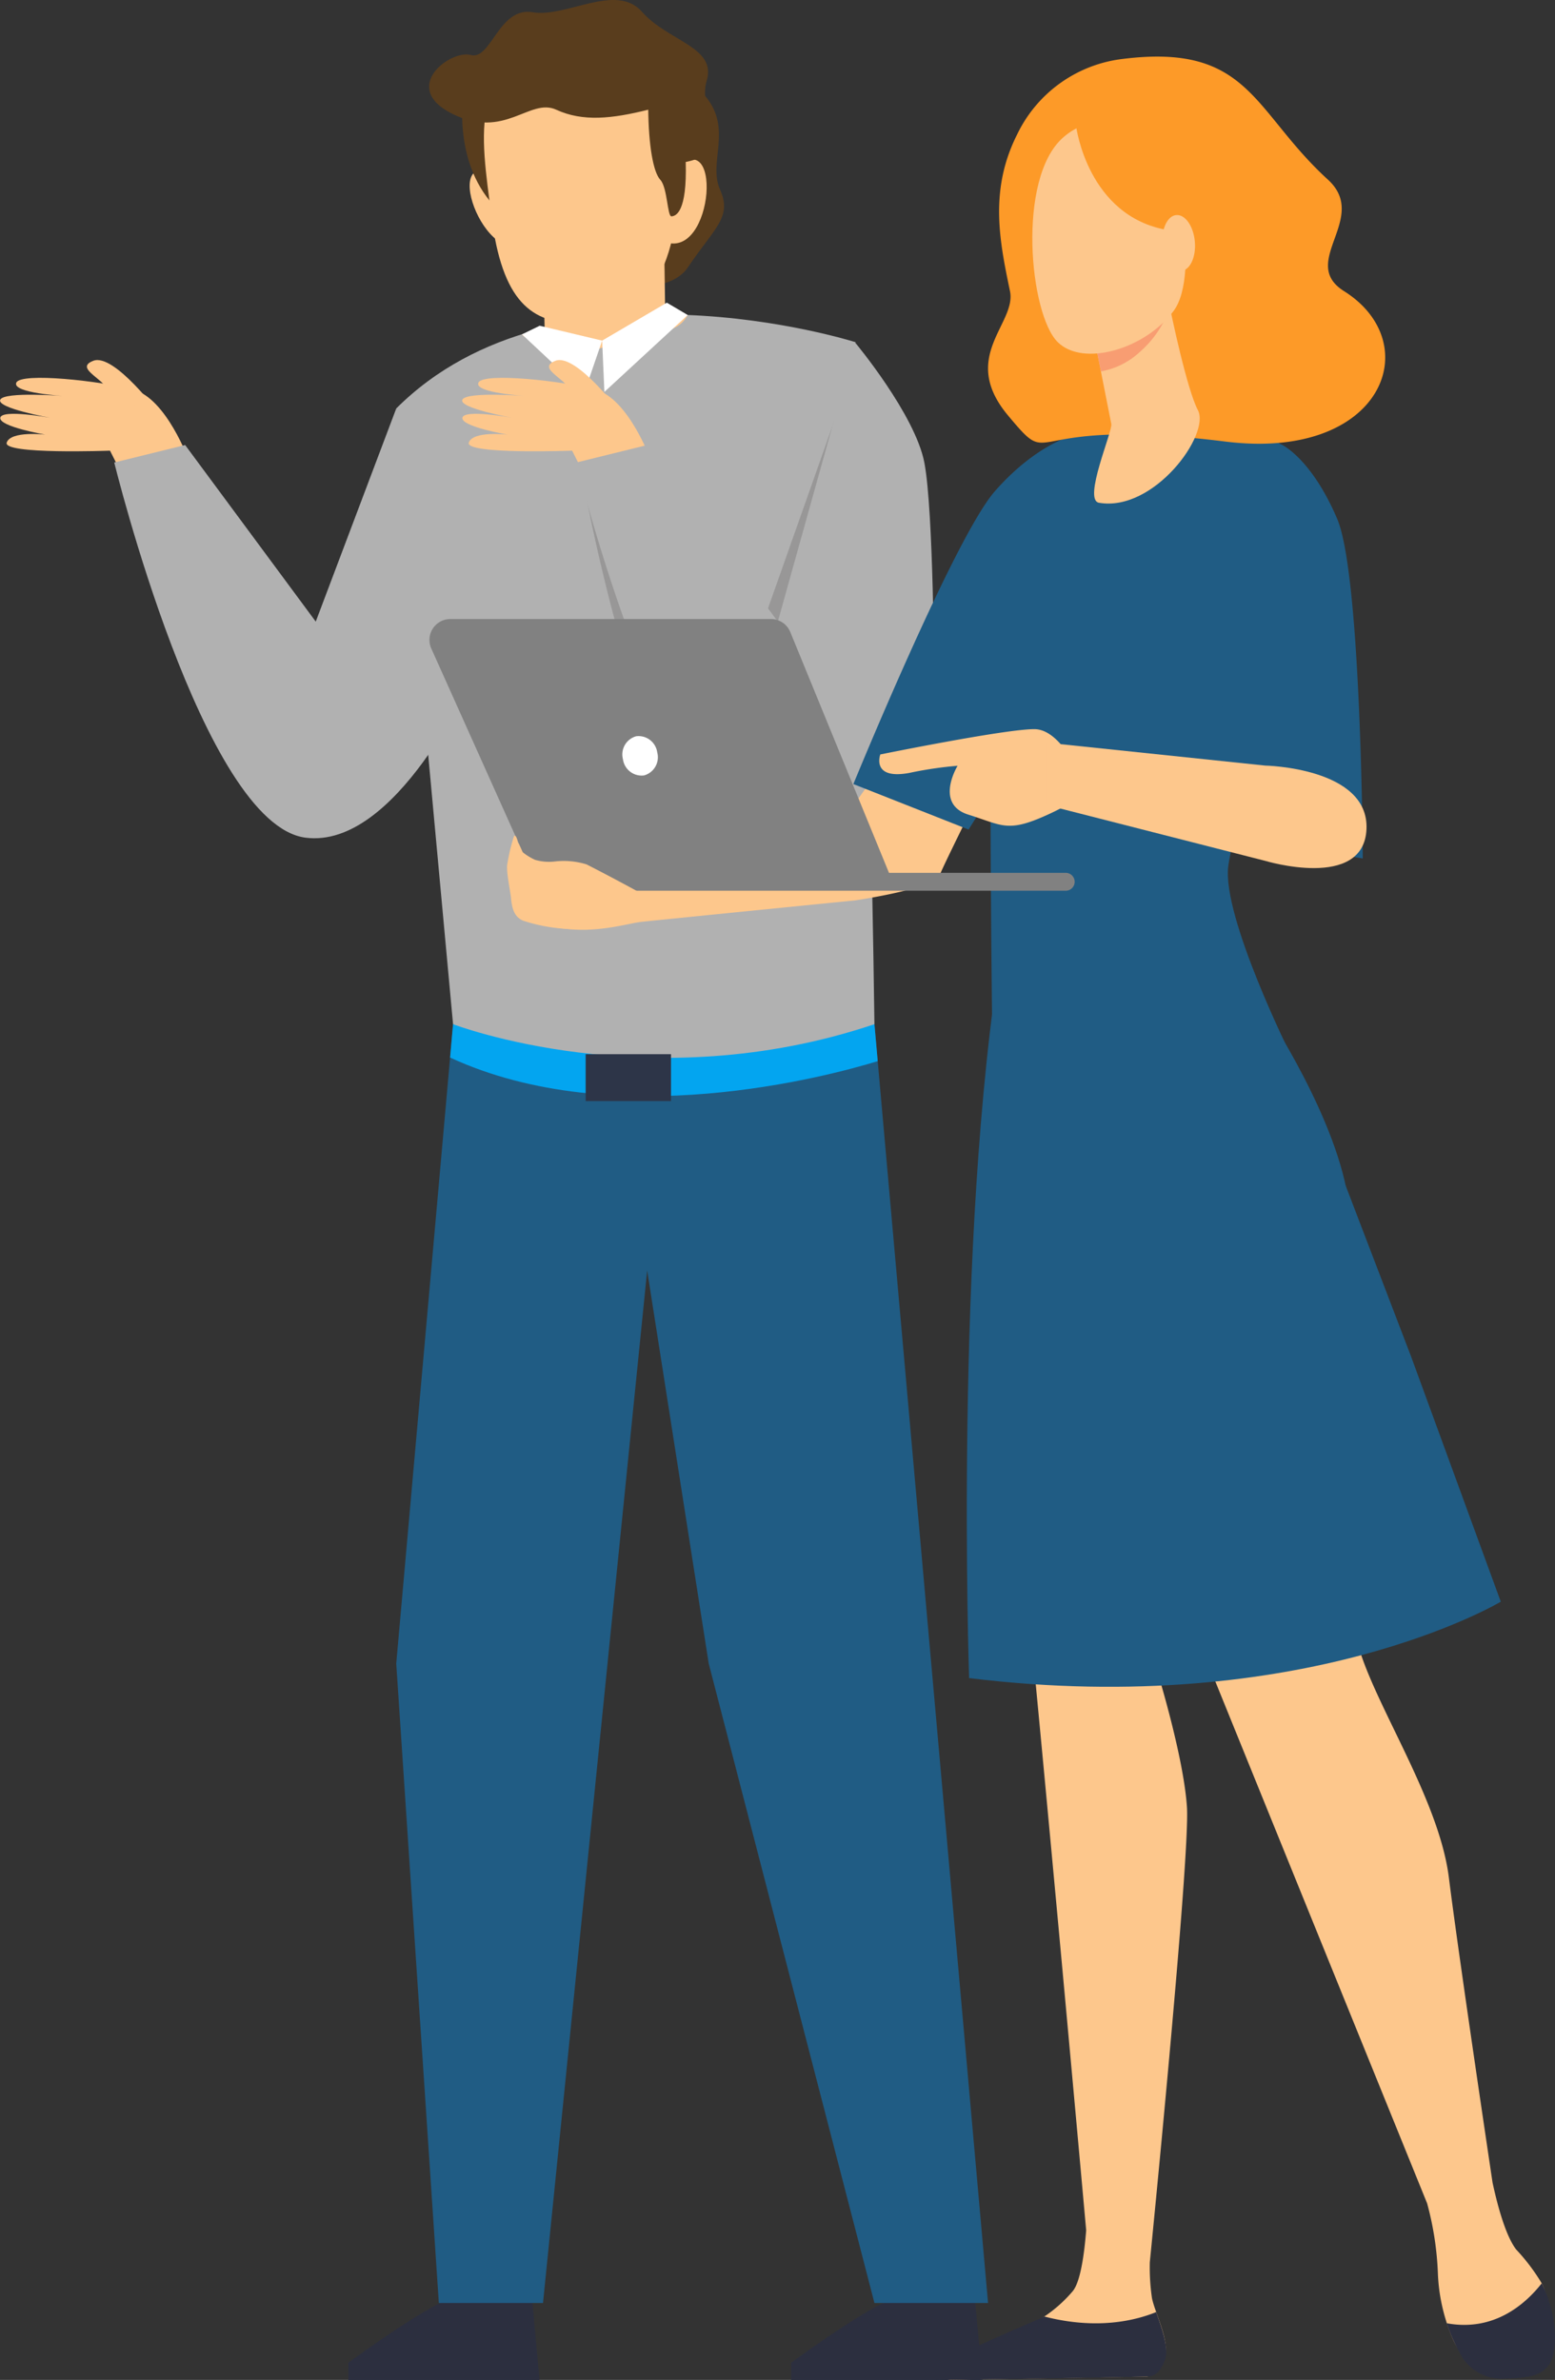 <svg xmlns="http://www.w3.org/2000/svg" width="226.034" height="345.823" viewBox="0 0 226.034 345.823"><rect x="0" y="0" width="226.034" height="345.823" fill="#333333" stroke="none"/><g transform="translate(0)"><path d="M1122.6,153.83s-3.259-8.978-8.043-10.261-16.331-2.541-17.03-1.025,7,1.957,7,1.957-8.753-.7-9.336.525,7.236,2.621,7.236,2.621-7-1.284-7.23,0,6.53,2.452,6.53,2.452-5.02-.583-5.6,1.165,15.018,1.167,15.018,1.167l2.591,5.131Z" transform="translate(-1095.154 -86.947)" fill="#fdc78c"/><path d="M1152.865,119.56c-9.889-5.975-2.464,14.327,3.8,9.2" transform="translate(-1079.783 -93.747)" fill="#fdc78c"/><path d="M1147.409,109.724s-1.643,9.8,4.34,16.349c6.6,11.5,24.308,14.927,28.248,9.089s6.486-7.312,4.7-11.321,1.9-8.773-2.162-13.612" transform="translate(-1080.03 -96.282)" fill="#593d1d"/><path d="M1161.045,357.718l1.133,12.329h-27.791v-2.493s13.325-9.835,16.548-9.835A33,33,0,0,0,1161.045,357.718Z" transform="translate(-1083.754 -24.223)" fill="#2c2f3f"/><path d="M1210.925,357.718l1.133,12.329h-27.791v-2.493s13.325-9.835,16.548-9.835A33,33,0,0,0,1210.925,357.718Z" transform="translate(-1069.261 -24.223)" fill="#2c2f3f"/><path d="M1209.293,214.624l16.517,185.819h-16.517l-24.087-92.909-8.947-57.122-15.141,150.031h-15.141l-6.194-92.909,8.259-92.909Z" transform="translate(-1082.186 -65.801)" fill="#205c84"/><g transform="translate(65.424 148.822)"><path d="M1145.848,219.47l.431-4.846h61.251l.478,5.369C1200.924,222.162,1169.818,230.575,1145.848,219.47Z" transform="translate(-1145.848 -214.624)" fill="#03a5f0"/></g><path d="M1139.783,148.374l8.258,89.468s28.6,11.006,61.252,0c-.688-51.616-2.753-99.1-2.753-99.1S1163.182,124.974,1139.783,148.374Z" transform="translate(-1082.186 -89.02)" fill="#b1b1b1"/><path d="M1178.038,134.792c-1.612,2.989-4.651,2.23-12.837,4.883-5.58-4.686-9.866-.054-11.255-2.073A71.768,71.768,0,0,1,1178.038,134.792Z" transform="translate(-1078.071 -89.019)" fill="#fdc78c"/><path d="M1149.011,145.3l-11.7,30.97-18.983-25.656-10.306,2.537s12.9,52.609,27.812,54.517c13.177,1.688,24.188-23.14,24.188-23.14Z" transform="translate(-1091.414 -85.945)" fill="#b1b1b1"/><rect width="12.405" height="6.814" transform="translate(85.131 153.182)" fill="#2d3548"/><path d="M1173.938,126.3l.212,14.369-1.641,1.211a113.23,113.23,0,0,0-15.879.192h0l-.421-18.4Z" transform="translate(-1077.414 -92.23)" fill="#fdc78c"/><path d="M1161.88,104.816c8.754-.9,16.605,3.976,16.084,19.739s-7.081,19.88-14.3,20.12-11.361-3.306-12.909-15.5S1147.056,106.344,1161.88,104.816Z" transform="translate(-1079.316 -97.738)" fill="#fdc78c"/><path d="M1170.935,119.26c7.814-8.511,6.387,13.059-1.066,9.9" transform="translate(-1073.444 -94.093)" fill="#fdc78c"/><path d="M1180.787,122.845c.207,7.339-1.444,7.849-2.063,7.9s-.582-4.175-1.631-5.309-1.694-5.032-1.754-10.186c-5.28,1.314-9.5,1.781-13.374,0s-7.484,4.409-15.118.592-.286-9.344,2.694-8.541,4.048-7.037,8.982-6.211,12.134-4.352,15.91-.062,10.9,5.107,9.4,10.012S1188.524,121.284,1180.787,122.845Z" transform="translate(-1081.11 -99.308)" fill="#593d1d"/><path d="M1115.554,147.766s-6.648-8.98-9.679-7.813,2.283,2.8,2.424,5.014" transform="translate(-1092.31 -87.529)" fill="#fdc78c"/><path d="M1162.976,138.9l.324,7.457,12.114-11.178-3.036-1.791Z" transform="translate(-1075.447 -89.406)" fill="#fff"/><path d="M1156.521,135.984l9.078,2.162-2.594,7.565-9.059-8.475Z" transform="translate(-1078.071 -88.651)" fill="#fff"/><path d="M1146.8,138.8,1133.74,175.75l-18.99-25.142h-6.727s9.324,55.146,24.233,57.055c13.177,1.688,24.188-23.14,24.188-23.14s-.063-24.4-1.415-31.378S1146.8,138.8,1146.8,138.8Z" transform="translate(-1023.661 -82.942)" fill="#989797"/><path d="M1122.6,153.83s-3.259-8.978-8.043-10.261-16.331-2.541-17.03-1.025,7,1.957,7,1.957-8.753-.7-9.336.525,7.236,2.621,7.236,2.621-7-1.284-7.23,0,6.53,2.452,6.53,2.452-5.02-.583-5.6,1.165,15.018,1.167,15.018,1.167l2.591,5.131Z" transform="translate(-1027.981 -86.947)" fill="#fdc78c"/><path d="M1148.606,135.79l-11.3,40.473-18.983-25.656-10.306,2.537s12.9,52.609,27.812,54.517c13.177,1.688,24.188-23.14,24.188-23.14s-.063-24.4-1.415-31.378S1148.606,135.79,1148.606,135.79Z" transform="translate(-1024.242 -85.938)" fill="#b1b1b1"/><path d="M1115.554,147.766s-6.648-8.98-9.679-7.813,2.283,2.8,2.424,5.014" transform="translate(-1025.138 -87.529)" fill="#fdc78c"/></g><path d="M588.1,405.525c2.052-1.52,3.711-2.524,10.269-5.717.427-.209,1.984-1.205,2.546-1.55A19.835,19.835,0,0,0,605,394.626c1.175-1.318,1.736-5.539,2-8.9-.675-7.516-11.521-128.05-13.808-141.1-2.361-13.469,1.235-34.015,1.235-34.015l8.373-3.171,15.894,55.316-1.253,42.107s3.738,12.137,4.209,19.389-5.4,66.124-5.4,66.124h0a30.913,30.913,0,0,0,.315,5.2c.432,2.2,2.835,6.735,1.732,8.806a5.544,5.544,0,0,1-2.361,2.59l-28.561.464C585.815,407.46,586.842,406.453,588.1,405.525Z" transform="translate(-449.115 -61.647)" fill="#fdc78c"/><path d="M629.609,207.452s9.918,15.023,12.279,27.456-1.734,50.642,2.808,66.935c2.459,8.819,11.779,22.439,13.2,33.836s6.346,44.292,6.346,44.292h0c.746,3.453,1.914,7.724,3.431,9.71a28.637,28.637,0,0,1,3.737,4.949c1.732,3.419.774,8.51-.5,11.313-.655,1.439.047,1.435-1.447,1.9a9.156,9.156,0,0,1-11.012-5.2,26.543,26.543,0,0,1-2.161-9.562,44.92,44.92,0,0,0-1.562-10.108h0l-31.7-78.086L600.07,237.5l-5.88-34.706Z" transform="translate(-447.283 -62.81)" fill="#fdc78c"/><path d="M645.275,362.015c6.861,1.259,11.427-2.78,13.8-5.8,1.745,3.426,2.595,8.537,1.313,11.35-1.13,2.479-4.432,2.408-7.031,2.505a6.784,6.784,0,0,1-6.239-3.843A23.151,23.151,0,0,1,645.275,362.015Z" transform="translate(-434.973 -24.428)" fill="#2c2f3f"/><path d="M601.315,360.2c7.552,1.95,13.137.625,16.26-.643.805,2.3,1.872,5.18,1.307,6.841-.694,2.035-1.682,2.5-2.553,2.518-6.9.183-25.272.431-30.532.5a.865.865,0,0,1-.668-1.421C586.434,366.427,600.752,360.546,601.315,360.2Z" transform="translate(-449.516 -23.593)" fill="#2c2f3f"/><path d="M624.043,304.9q-.888.06-1.789.115l-.092.005q-.883.054-1.772.1l-.108,0q-.891.045-1.786.085l-.092,0q-.91.038-1.823.07c-6.769.223-15.132.136-20.5-.78-2.735-27.495-3.754-52.588-4.766-58.142-2.456-13.469,2.139-34.73,2.139-34.73l2.194-.4-1.387-7.872,36.833,4.662s10.314,15.023,12.768,27.456-1.8,50.642,2.921,66.934C646.786,302.414,636.272,304.06,624.043,304.9Z" transform="translate(-448.149 -62.667)" fill="#205c84"/><path d="M642.776,234.623l10.863,28.36L666.674,298.6s-28.5,17.066-77.283,11.1c0,0-2.214-63.891,4.713-106.017S642.776,234.623,642.776,234.623Z" transform="translate(-448.52 -65.86)" fill="#205c84"/><path d="M621.785,138.477s8.829,1.005,14.11,6.775-8.537,52.137-9.5,59.478,9.182,27.661,9.182,27.661-34.477,6.882-43.44.938c0,0-.788-56.744.172-61.988s8.962-26.571,10.883-28.669S621.785,138.477,621.785,138.477Z" transform="translate(-447.85 -78.9)" fill="#205c84"/><path d="M658.289,177.367l-13.019-1.346s-10.913,13.631-11.143,14.943c0,0-22.907,6.376-32.481,8.106,0,0-4.359-2.48-6.123-3.269a42.618,42.618,0,0,0-7.552-1.788c-1.049-.138-.691,1.016.21,1.419s3.229,1.505,3.89,2.854a7.25,7.25,0,0,1-2.891-.24c-1-.448-2.379-1.4-2.4-1.887s-.249-1.677-.577-1.613c-.084.016-.2.406-.308.813-.107.386-.22.783-.314,1.173-.169.7-.361,1.723-.437,2.182-.171,1.049.468,3.941.557,4.968.164,1.874.7,2.708,1.683,3.185a24.238,24.238,0,0,0,5.758,1.169c4.557.474,8.745-.844,10.572-1.05s31-3.11,31-3.11,11.6-1.676,12.365-3.681S658.289,177.367,658.289,177.367Z" transform="translate(-510.486 -73.033)" fill="#fdc78c"/><path d="M15.138.145S10.12,3.019,6.4,11.714C2.872,19.977,0,58.511,0,58.511l17.97,1.111,5-19.981a35.382,35.382,0,0,0-3.63-35.067C17.366,1.863,16.337-.635,15.138.145Z" transform="matrix(0.951, 0.309, -0.309, 0.951, 142.126, 58.288)" fill="#205c84"/><path d="M628.3,142.594s4.229,2.013,7.944,10.708c3.533,8.262,3.719,49.356,3.719,49.356l-13.162-2.2-7.12-19.226a35.383,35.383,0,0,1,3.63-35.067C625.284,143.45,627.1,141.814,628.3,142.594Z" transform="translate(-441.875 -77.918)" fill="#205c84"/><path d="M606.522,238.64s-4.359-2.48-6.123-3.269a42.624,42.624,0,0,0-7.552-1.788c-1.049-.138-.691,1.016.21,1.419s3.959.863,3.89,2.854S606.522,238.64,606.522,238.64Z" transform="translate(-515.676 -112.86)" fill="#fdc78c" stroke="rgba(0,0,0,0)" stroke-width="1"/><g transform="translate(143.624 8.228)"><path d="M594.546,131.285c-1.525-7.309-3.019-14.666,1-22.7a19.573,19.573,0,0,1,15.391-11.052c18.447-2.308,18.885,7.552,29.816,17.532,6.127,5.594-4.338,12.01,2.351,16.21,12.078,7.586,5.639,24.71-17.272,21.854-30.61-3.815-24.436,4.769-31.593-3.815C587.135,140.8,595.528,135.99,594.546,131.285Z" transform="translate(-591.358 -97.198)" fill="#fd9a28"/><path d="M614.707,124.238s.07.394.193,1.065c.6,3.215,2.887,13.884,4.436,16.819,1.871,3.544-6.406,14.85-14.373,13.469-2.371-.41,2-10.388,1.794-11.444-.4-2.023-.949-4.783-1.508-7.612-.315-1.6-.634-3.215-.933-4.736-.853-4.323-1.547-7.859-1.547-7.859Z" transform="translate(-588.84 -90.764)" fill="#fdc78c"/><path d="M614.9,125.3c-.124-.671-.194-1.065-.194-1.065l-11.938-.3s.695,3.535,1.547,7.859c.3,1.513.614,3.122.928,4.709a11.177,11.177,0,0,0,5.7-2.864,15.087,15.087,0,0,0,4.317-6.435C615.115,126.453,614.992,125.8,614.9,125.3Z" transform="translate(-588.84 -90.764)" fill="#f89d72"/><g transform="translate(25.498 45.859) rotate(-167)"><path d="M6.423,31.734c-.293.237-8.655-16.4-5.848-22.741S11.535-1.911,15.956.8C20.846,3.79,27.133,22.6,21.9,29.933S6.423,31.734,6.423,31.734Z" transform="translate(0 0)" fill="#fdc78c"/></g><path d="M.089,1.586s.513,13.06,11.857,16.1,8.757,10.4,8.757,10.4,10.4-.79,2.6-12.029S4.917-.569,2.133.047.089,1.586.089,1.586Z" transform="matrix(0.996, -0.087, 0.087, 0.996, 12.587, 8.613)" fill="#fd9a28"/><path d="M4.81,3.217c-.7-2.142-2.266-3.551-3.5-3.149S-.365,2.533.332,4.675s2.267,3.55,3.5,3.148S5.508,5.358,4.81,3.217Z" transform="translate(29.33 31.507) rotate(-167)" fill="#fdc78c"/></g><g transform="translate(62.422 89.951)"><path d="M3.042,0h46.6a3.039,3.039,0,0,1,2.811,1.886L66.8,36.88h25.69a1.3,1.3,0,0,1,1.3,1.3h0a1.3,1.3,0,0,1-1.3,1.3H19.373a5.106,5.106,0,0,1-4.656-3.014L.27,4.283A3.038,3.038,0,0,1,3.042,0Z" fill="#818181"/><path d="M.065,3.387A2.742,2.742,0,0,0,3.127,5.736,2.739,2.739,0,0,0,5.049,2.392,2.74,2.74,0,0,0,1.988.044,2.739,2.739,0,0,0,.065,3.387Z" transform="translate(28.065 16.989)" fill="#fff"/></g><g transform="translate(127.81 105.95)"><path d="M-10168.041,845.361s-3.119-8.45-7.43-8.45-22.383,3.679-22.383,3.679-1.375,3.707,4.2,2.686a55.812,55.812,0,0,1,7.035-1.041s-3.41,5.545,1.568,7.1,5.674,2.677,11.541,0S-10168.041,845.361-10168.041,845.361Z" transform="translate(10198.004 -836.911)" fill="#fdc78c"/><path d="M-10232.21,777.031v9.044l31.854,8.131s14.345,4.352,14.74-4.6-14.74-9.24-14.74-9.24Z" transform="translate(10256.438 -775.072)" fill="#fdc78c"/></g><path d="M648.191,200.23a11.2,11.2,0,0,0-4.611-.428,7.25,7.25,0,0,1-2.891-.24c-1-.448-2.379-1.4-2.4-1.887s-.249-1.676-.577-1.613c-.085.016-.2.406-.308.813-.107.386-.22.783-.314,1.173-.169.7-.361,1.723-.437,2.182-.171,1.049.468,3.941.557,4.968.164,1.874.7,2.708,1.683,3.185a24.239,24.239,0,0,0,5.758,1.169c4.557.474,8.745-.844,10.572-1.05s6.966-.56,6.966-.56S657.338,204.909,648.191,200.23Z" transform="translate(-562.92 -74.624)" fill="#fdc78c"/></svg>